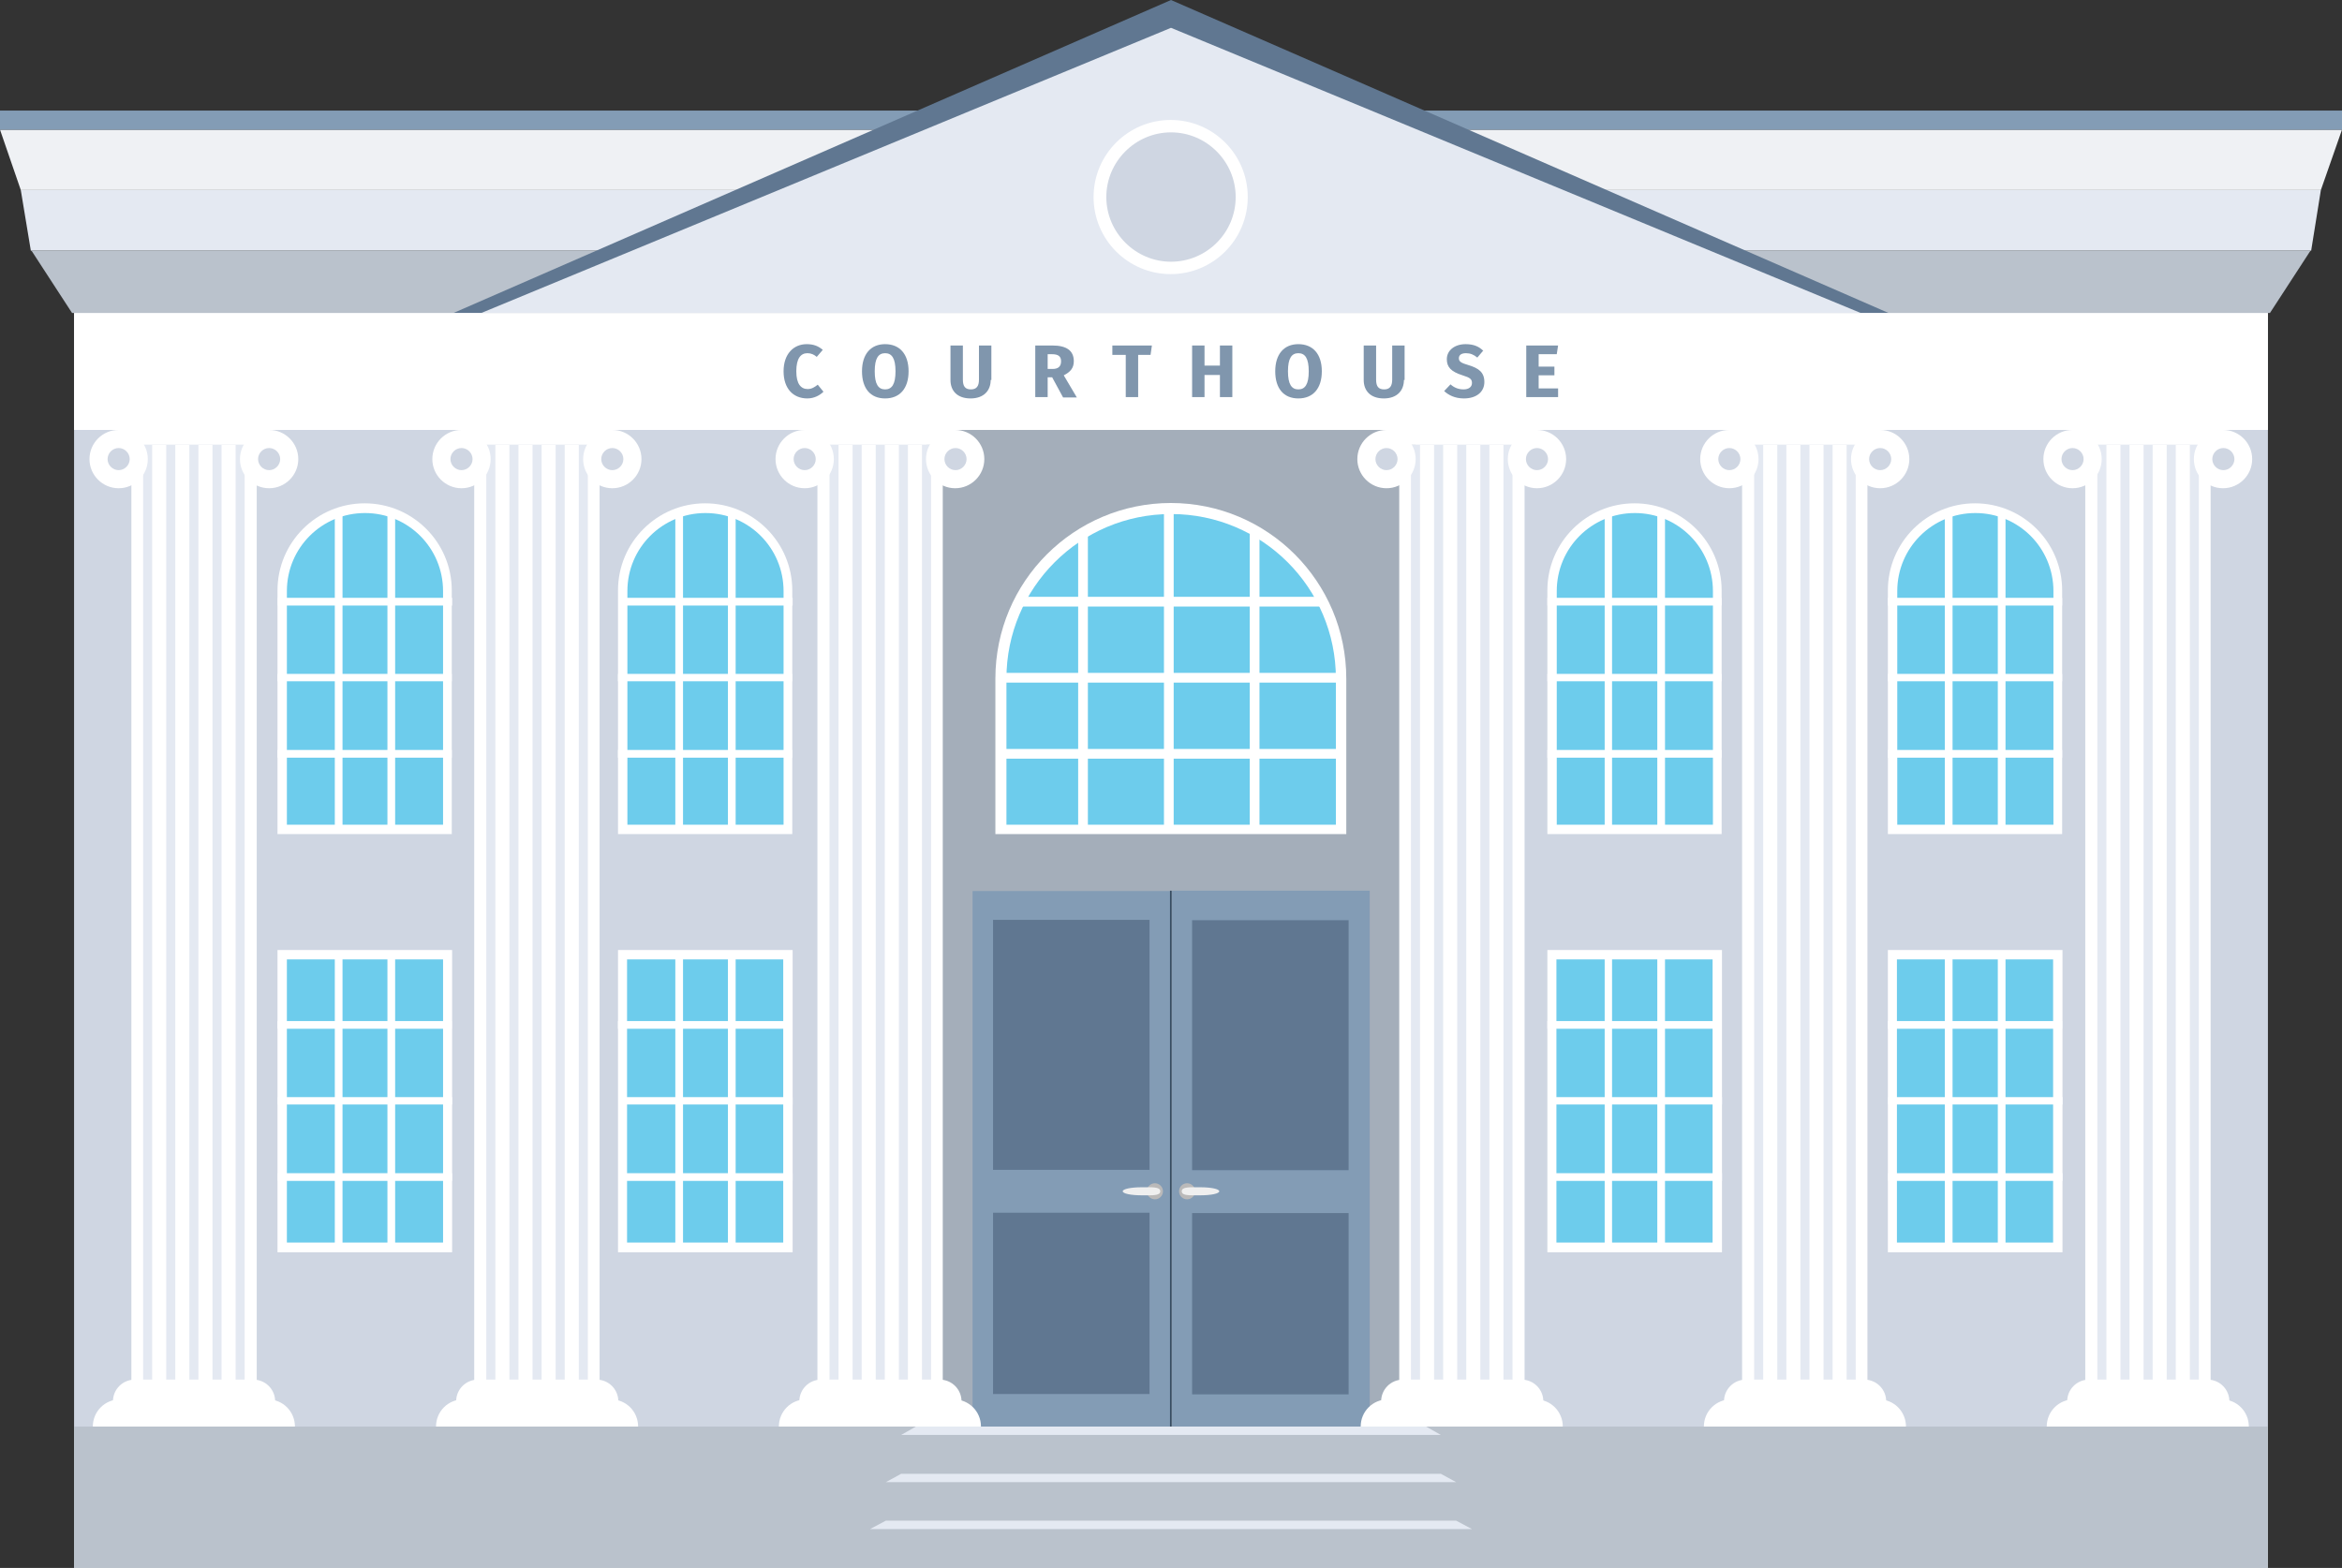 <?xml version="1.0" encoding="UTF-8"?>
<svg id="_腩開x5F_1" data-name="‘腩開x5F 1" xmlns="http://www.w3.org/2000/svg" viewBox="0 0 69.88 46.79">
  <rect x="0" y="0" width="69.88" height="46.79" fill="#333333" stroke="none"/>
  <defs>
    <style>
      .cls-1 {
        fill: #354b60;
      }

      .cls-2 {
        fill: #fff;
      }

      .cls-3 {
        fill: #8096ad;
      }

      .cls-4 {
        fill: #a4aeba;
      }

      .cls-5 {
        fill: #bab9b9;
      }

      .cls-6 {
        fill: #eff1f4;
      }

      .cls-7 {
        fill: #e4e9f2;
      }

      .cls-8 {
        fill: #607791;
      }

      .cls-9 {
        fill: #bac2cc;
      }

      .cls-10 {
        fill: #839cb5;
      }

      .cls-11 {
        fill: #cfd6e2;
      }

      .cls-12 {
        fill: #efefef;
      }

      .cls-13 {
        fill: #6dccec;
      }
    </style>
  </defs>
  <rect class="cls-11" x="2.21" y="9.34" width="65.46" height="37.45"/>
  <polygon class="cls-7" points="69.25 5.67 .62 5.67 .92 7.48 68.96 7.48 69.25 5.67"/>
  <polygon class="cls-6" points="69.88 3.87 0 3.87 .62 5.67 69.25 5.67 69.88 3.87"/>
  <polygon class="cls-9" points="67.73 9.34 2.15 9.34 .94 7.48 68.94 7.48 67.73 9.34"/>
  <rect class="cls-10" y="3.3" width="69.88" height=".57"/>
  <polygon class="cls-8" points="34.94 0 13.53 9.34 56.35 9.34 34.94 0"/>
  <polygon class="cls-7" points="34.94 .83 14.36 9.34 55.52 9.34 34.94 .83"/>
  <rect class="cls-9" x="2.21" y="42.57" width="65.46" height="4.22"/>
  <rect class="cls-4" x="27.64" y="12.45" width="14.6" height="30.12"/>
  <g>
    <rect class="cls-10" x="34.96" y="26.59" width="5.9" height="15.99" transform="translate(75.83 69.16) rotate(180)"/>
    <rect class="cls-8" x="35.58" y="27.45" width="4.67" height="7.46" transform="translate(75.82 62.37) rotate(180)"/>
    <rect class="cls-8" x="35.58" y="36.19" width="4.67" height="5.41" transform="translate(75.82 77.8) rotate(180)"/>
    <circle class="cls-5" cx="35.42" cy="35.55" r=".24"/>
    <path class="cls-12" d="m35.26,35.55c0-.14.25-.12.56-.12s.56.05.56.12-.25.12-.56.12-.56.02-.56-.12Z"/>
    <rect class="cls-10" x="29.02" y="26.59" width="5.9" height="15.99"/>
    <rect class="cls-1" x="34.92" y="26.59" width=".05" height="15.99" transform="translate(69.88 69.16) rotate(180)"/>
    <rect class="cls-8" x="29.63" y="27.45" width="4.67" height="7.46"/>
    <rect class="cls-8" x="29.63" y="36.19" width="4.67" height="5.41"/>
    <circle class="cls-5" cx="34.46" cy="35.55" r=".24"/>
    <path class="cls-12" d="m34.62,35.55c0-.14-.25-.12-.56-.12s-.56.05-.56.12.25.12.56.12.56.02.56-.12Z"/>
  </g>
  <g>
    <rect class="cls-2" x="14.15" y="13.27" width="3.74" height="29.19"/>
    <g>
      <rect class="cls-7" x="14.51" y="13.27" width=".27" height="29.19"/>
      <rect class="cls-7" x="15.2" y="13.27" width=".27" height="29.19"/>
      <rect class="cls-7" x="15.89" y="13.27" width=".27" height="29.19"/>
      <rect class="cls-7" x="16.58" y="13.27" width=".27" height="29.19"/>
      <rect class="cls-7" x="17.27" y="13.27" width=".27" height="29.19"/>
    </g>
    <rect class="cls-2" x="13.78" y="12.83" width="4.5" height=".44"/>
    <path class="cls-2" d="m14.64,13.7c0,.48-.39.87-.87.87s-.87-.39-.87-.87.39-.87.87-.87.87.39.87.87Z"/>
    <path class="cls-11" d="m14.1,13.7c0,.18-.15.33-.33.33s-.33-.15-.33-.33.15-.33.33-.33.33.15.33.33Z"/>
    <path class="cls-2" d="m19.14,13.7c0,.48-.39.87-.87.87s-.87-.39-.87-.87.39-.87.87-.87.87.39.87.87Z"/>
    <path class="cls-11" d="m18.6,13.7c0,.18-.15.33-.33.33s-.33-.15-.33-.33.15-.33.33-.33.33.15.33.33Z"/>
    <path class="cls-2" d="m18.44,41.82h-4.83c0-.36.29-.65.65-.65h3.54c.36,0,.65.29.65.65h0Z"/>
    <path class="cls-2" d="m19.04,42.57h-6.03c0-.45.36-.81.81-.81h4.41c.45,0,.81.36.81.81h0Z"/>
  </g>
  <g>
    <rect class="cls-2" x="3.92" y="13.27" width="3.74" height="29.19"/>
    <g>
      <rect class="cls-7" x="4.27" y="13.27" width=".27" height="29.19"/>
      <rect class="cls-7" x="4.96" y="13.27" width=".27" height="29.19"/>
      <rect class="cls-7" x="5.65" y="13.27" width=".27" height="29.19"/>
      <rect class="cls-7" x="6.34" y="13.27" width=".27" height="29.19"/>
      <rect class="cls-7" x="7.03" y="13.27" width=".27" height="29.19"/>
    </g>
    <rect class="cls-2" x="3.54" y="12.83" width="4.5" height=".44"/>
    <path class="cls-2" d="m4.41,13.7c0,.48-.39.87-.87.87s-.87-.39-.87-.87.39-.87.87-.87.87.39.87.87Z"/>
    <path class="cls-11" d="m3.87,13.7c0,.18-.15.33-.33.33s-.33-.15-.33-.33.15-.33.33-.33.33.15.33.33Z"/>
    <path class="cls-2" d="m8.9,13.7c0,.48-.39.87-.87.87s-.87-.39-.87-.87.39-.87.87-.87.87.39.87.87Z"/>
    <path class="cls-11" d="m8.36,13.7c0,.18-.15.33-.33.33s-.33-.15-.33-.33.15-.33.33-.33.33.15.33.33Z"/>
    <path class="cls-2" d="m8.21,41.82H3.37c0-.36.29-.65.65-.65h3.54c.36,0,.65.29.65.65h0Z"/>
    <path class="cls-2" d="m8.8,42.57H2.77c0-.45.36-.81.81-.81h4.41c.45,0,.81.36.81.81h0Z"/>
  </g>
  <g>
    <rect class="cls-2" x="24.39" y="13.27" width="3.74" height="29.19"/>
    <g>
      <rect class="cls-7" x="24.75" y="13.27" width=".27" height="29.19"/>
      <rect class="cls-7" x="25.44" y="13.27" width=".27" height="29.19"/>
      <rect class="cls-7" x="26.13" y="13.27" width=".27" height="29.19"/>
      <rect class="cls-7" x="26.82" y="13.27" width=".27" height="29.19"/>
      <rect class="cls-7" x="27.51" y="13.27" width=".27" height="29.19"/>
    </g>
    <rect class="cls-2" x="24.01" y="12.83" width="4.5" height=".44"/>
    <path class="cls-2" d="m24.88,13.7c0,.48-.39.87-.87.87s-.87-.39-.87-.87.39-.87.87-.87.87.39.87.87Z"/>
    <path class="cls-11" d="m24.34,13.7c0,.18-.15.33-.33.33s-.33-.15-.33-.33.15-.33.33-.33.33.15.33.33Z"/>
    <path class="cls-2" d="m29.37,13.7c0,.48-.39.87-.87.87s-.87-.39-.87-.87.39-.87.87-.87.87.39.87.87Z"/>
    <path class="cls-11" d="m28.84,13.7c0,.18-.15.33-.33.33s-.33-.15-.33-.33.15-.33.33-.33.33.15.33.33Z"/>
    <path class="cls-2" d="m28.68,41.82h-4.83c0-.36.29-.65.65-.65h3.54c.36,0,.65.29.65.65h0Z"/>
    <path class="cls-2" d="m29.27,42.57h-6.03c0-.45.36-.81.81-.81h4.41c.45,0,.81.36.81.81h0Z"/>
  </g>
  <g>
    <rect class="cls-2" x="51.98" y="13.27" width="3.74" height="29.19"/>
    <g>
      <rect class="cls-7" x="52.34" y="13.27" width=".27" height="29.19"/>
      <rect class="cls-7" x="53.03" y="13.27" width=".27" height="29.19"/>
      <rect class="cls-7" x="53.72" y="13.27" width=".27" height="29.19"/>
      <rect class="cls-7" x="54.41" y="13.27" width=".27" height="29.19"/>
      <rect class="cls-7" x="55.1" y="13.27" width=".27" height="29.19"/>
    </g>
    <rect class="cls-2" x="51.61" y="12.83" width="4.5" height=".44"/>
    <path class="cls-2" d="m52.47,13.7c0,.48-.39.87-.87.87s-.87-.39-.87-.87.39-.87.87-.87.87.39.87.87Z"/>
    <path class="cls-11" d="m51.93,13.7c0,.18-.15.33-.33.33s-.33-.15-.33-.33.15-.33.33-.33.33.15.33.33Z"/>
    <path class="cls-2" d="m56.97,13.7c0,.48-.39.87-.87.87s-.87-.39-.87-.87.39-.87.87-.87.87.39.87.87Z"/>
    <path class="cls-11" d="m56.43,13.7c0,.18-.15.33-.33.33s-.33-.15-.33-.33.15-.33.33-.33.33.15.33.33Z"/>
    <path class="cls-2" d="m56.27,41.82h-4.83c0-.36.29-.65.65-.65h3.54c.36,0,.65.29.65.65h0Z"/>
    <path class="cls-2" d="m56.87,42.57h-6.03c0-.45.36-.81.81-.81h4.41c.45,0,.81.36.81.81h0Z"/>
  </g>
  <g>
    <rect class="cls-2" x="41.75" y="13.27" width="3.74" height="29.19"/>
    <g>
      <rect class="cls-7" x="42.1" y="13.27" width=".27" height="29.19"/>
      <rect class="cls-7" x="42.79" y="13.27" width=".27" height="29.19"/>
      <rect class="cls-7" x="43.48" y="13.27" width=".27" height="29.19"/>
      <rect class="cls-7" x="44.17" y="13.27" width=".27" height="29.19"/>
      <rect class="cls-7" x="44.86" y="13.27" width=".27" height="29.19"/>
    </g>
    <rect class="cls-2" x="41.37" y="12.83" width="4.5" height=".44"/>
    <path class="cls-2" d="m42.24,13.7c0,.48-.39.87-.87.87s-.87-.39-.87-.87.39-.87.87-.87.87.39.87.87Z"/>
    <path class="cls-11" d="m41.7,13.7c0,.18-.15.33-.33.33s-.33-.15-.33-.33.15-.33.33-.33.33.15.33.33Z"/>
    <path class="cls-2" d="m46.73,13.7c0,.48-.39.87-.87.87s-.87-.39-.87-.87.39-.87.87-.87.87.39.87.87Z"/>
    <path class="cls-11" d="m46.19,13.7c0,.18-.15.33-.33.33s-.33-.15-.33-.33.15-.33.33-.33.33.15.33.33Z"/>
    <path class="cls-2" d="m46.04,41.82h-4.83c0-.36.29-.65.65-.65h3.54c.36,0,.65.29.65.65h0Z"/>
    <path class="cls-2" d="m46.63,42.57h-6.03c0-.45.36-.81.81-.81h4.41c.45,0,.81.36.81.81h0Z"/>
  </g>
  <g>
    <rect class="cls-2" x="62.22" y="13.27" width="3.74" height="29.19"/>
    <g>
      <rect class="cls-7" x="62.58" y="13.27" width=".27" height="29.19"/>
      <rect class="cls-7" x="63.27" y="13.27" width=".27" height="29.19"/>
      <rect class="cls-7" x="63.96" y="13.27" width=".27" height="29.19"/>
      <rect class="cls-7" x="64.65" y="13.27" width=".27" height="29.19"/>
      <rect class="cls-7" x="65.34" y="13.27" width=".27" height="29.19"/>
    </g>
    <rect class="cls-2" x="61.84" y="12.83" width="4.5" height=".44"/>
    <path class="cls-2" d="m62.71,13.7c0,.48-.39.87-.87.87s-.87-.39-.87-.87.39-.87.87-.87.87.39.87.87Z"/>
    <path class="cls-11" d="m62.17,13.7c0,.18-.15.33-.33.33s-.33-.15-.33-.33.15-.33.33-.33.33.15.33.33Z"/>
    <path class="cls-2" d="m67.2,13.7c0,.48-.39.87-.87.87s-.87-.39-.87-.87.39-.87.87-.87.87.39.87.87Z"/>
    <path class="cls-11" d="m66.67,13.7c0,.18-.15.33-.33.33s-.33-.15-.33-.33.15-.33.33-.33.33.15.33.33Z"/>
    <path class="cls-2" d="m66.51,41.82h-4.83c0-.36.29-.65.65-.65h3.54c.36,0,.65.29.65.65h0Z"/>
    <path class="cls-2" d="m67.1,42.57h-6.03c0-.45.36-.81.81-.81h4.41c.45,0,.81.36.81.81h0Z"/>
  </g>
  <path class="cls-2" d="m37.23,5.88c0,1.27-1.03,2.3-2.3,2.3s-2.3-1.03-2.3-2.3,1.03-2.3,2.3-2.3,2.3,1.03,2.3,2.3Z"/>
  <path class="cls-11" d="m36.87,5.88c0,1.07-.87,1.93-1.93,1.93s-1.93-.87-1.93-1.93.87-1.93,1.93-1.93,1.93.87,1.93,1.93Z"/>
  <rect class="cls-2" x="2.21" y="9.34" width="65.46" height="3.49"/>
  <g>
    <path class="cls-3" d="m24.55,10.44l-.18.21c-.08-.07-.17-.11-.28-.11-.2,0-.33.16-.33.54s.14.53.34.53c.12,0,.21-.06.3-.13l.17.21c-.1.1-.27.2-.48.2-.42,0-.71-.29-.71-.81s.3-.81.69-.81c.21,0,.35.06.48.17Z"/>
    <path class="cls-3" d="m27.11,11.08c0,.51-.26.81-.7.81s-.69-.3-.69-.81.26-.81.69-.81.7.29.7.81Zm-1.01,0c0,.39.11.54.31.54s.31-.15.31-.54-.11-.54-.31-.54-.31.15-.31.54Z"/>
    <path class="cls-3" d="m29.56,11.34c0,.31-.2.55-.6.55s-.6-.23-.6-.55v-1.03h.37v1.02c0,.2.07.29.24.29s.24-.1.24-.29v-1.02h.37v1.03Z"/>
    <path class="cls-3" d="m31.4,11.26h-.14v.59h-.37v-1.54h.51c.42,0,.64.15.64.47,0,.2-.1.32-.3.42l.39.66h-.41l-.32-.59Zm-.14-.25h.15c.16,0,.25-.07.25-.23,0-.15-.09-.21-.27-.21h-.13v.45Z"/>
    <path class="cls-3" d="m34.34,10.59h-.38v1.26h-.37v-1.26h-.4v-.28h1.18l-.04.28Z"/>
    <path class="cls-3" d="m36.4,11.19h-.46v.66h-.37v-1.54h.37v.6h.46v-.6h.37v1.54h-.37v-.66Z"/>
    <path class="cls-3" d="m39.44,11.08c0,.51-.26.81-.7.81s-.69-.3-.69-.81.26-.81.69-.81.7.29.7.81Zm-1.01,0c0,.39.11.54.31.54s.31-.15.31-.54-.11-.54-.31-.54-.31.15-.31.54Z"/>
    <path class="cls-3" d="m41.89,11.34c0,.31-.2.55-.6.55s-.6-.23-.6-.55v-1.03h.37v1.02c0,.2.07.29.24.29s.24-.1.24-.29v-1.02h.37v1.03Z"/>
    <path class="cls-3" d="m44.25,10.47l-.17.2c-.11-.09-.21-.13-.34-.13s-.21.05-.21.15.06.14.3.21c.29.09.46.21.46.5s-.23.49-.61.49c-.27,0-.46-.1-.59-.22l.19-.2c.11.1.24.15.39.15s.25-.07.25-.19-.06-.16-.28-.23c-.35-.11-.47-.25-.47-.48,0-.27.24-.45.56-.45.24,0,.4.07.53.2Z"/>
    <path class="cls-3" d="m46.45,10.57h-.54v.37h.47v.26h-.47v.39h.58v.26h-.95v-1.54h.95l-.04.26Z"/>
  </g>
  <g>
    <path class="cls-2" d="m13.49,24.89h-5.21v-7.27c0-1.44,1.17-2.6,2.6-2.6h0c1.44,0,2.6,1.17,2.6,2.6v7.27Z"/>
    <path class="cls-13" d="m13.22,24.61h-4.66v-6.97c0-1.29,1.04-2.33,2.33-2.33h0c1.29,0,2.33,1.04,2.33,2.33v6.97Z"/>
    <rect class="cls-2" x="9.99" y="15.31" width=".23" height="9.45"/>
    <rect class="cls-2" x="11.56" y="15.31" width=".23" height="9.45"/>
    <rect class="cls-2" x="10.77" y="15.36" width=".23" height="5.2" transform="translate(28.85 7.07) rotate(90)"/>
    <rect class="cls-2" x="10.77" y="17.63" width=".22" height="5.2" transform="translate(31.11 9.34) rotate(90)"/>
    <rect class="cls-2" x="10.77" y="19.9" width=".23" height="5.2" transform="translate(33.38 11.61) rotate(90)"/>
  </g>
  <g>
    <rect class="cls-2" x="8.28" y="28.35" width="5.21" height="9.02"/>
    <rect class="cls-13" x="8.56" y="28.63" width="4.66" height="8.45"/>
    <rect class="cls-2" x="9.99" y="28.53" width=".23" height="8.65"/>
    <rect class="cls-2" x="11.56" y="28.53" width=".23" height="8.65"/>
    <g>
      <rect class="cls-2" x="10.77" y="27.99" width=".23" height="5.2" transform="translate(41.47 19.7) rotate(90)"/>
      <rect class="cls-2" x="10.77" y="30.25" width=".22" height="5.2" transform="translate(43.74 21.97) rotate(90)"/>
      <rect class="cls-2" x="10.77" y="32.52" width=".23" height="5.2" transform="translate(46.01 24.24) rotate(90)"/>
    </g>
  </g>
  <g>
    <path class="cls-2" d="m23.65,24.89h-5.21v-7.27c0-1.44,1.17-2.6,2.6-2.6h0c1.44,0,2.6,1.17,2.6,2.6v7.27Z"/>
    <path class="cls-13" d="m23.38,24.61h-4.66v-6.97c0-1.29,1.04-2.33,2.33-2.33h0c1.29,0,2.33,1.04,2.33,2.33v6.97Z"/>
    <rect class="cls-2" x="20.15" y="15.31" width=".23" height="9.45"/>
    <rect class="cls-2" x="21.72" y="15.31" width=".23" height="9.45"/>
    <rect class="cls-2" x="20.93" y="15.36" width=".23" height="5.2" transform="translate(39.01 -3.09) rotate(90)"/>
    <rect class="cls-2" x="20.93" y="17.63" width=".22" height="5.2" transform="translate(41.27 -.82) rotate(90)"/>
    <rect class="cls-2" x="20.93" y="19.9" width=".23" height="5.2" transform="translate(43.54 1.45) rotate(90)"/>
  </g>
  <g>
    <rect class="cls-2" x="18.44" y="28.35" width="5.21" height="9.02"/>
    <rect class="cls-13" x="18.71" y="28.63" width="4.66" height="8.45"/>
    <rect class="cls-2" x="20.15" y="28.53" width=".23" height="8.65"/>
    <rect class="cls-2" x="21.72" y="28.53" width=".23" height="8.65"/>
    <g>
      <rect class="cls-2" x="20.93" y="27.99" width=".23" height="5.2" transform="translate(51.63 9.54) rotate(90)"/>
      <rect class="cls-2" x="20.93" y="30.25" width=".22" height="5.2" transform="translate(53.9 11.81) rotate(90)"/>
      <rect class="cls-2" x="20.93" y="32.52" width=".23" height="5.2" transform="translate(56.17 14.08) rotate(90)"/>
    </g>
  </g>
  <g>
    <path class="cls-2" d="m51.38,24.89h-5.21v-7.27c0-1.44,1.17-2.6,2.6-2.6h0c1.44,0,2.6,1.17,2.6,2.6v7.27Z"/>
    <path class="cls-13" d="m51.11,24.61h-4.66v-6.97c0-1.29,1.04-2.33,2.33-2.33h0c1.29,0,2.33,1.04,2.33,2.33v6.97Z"/>
    <rect class="cls-2" x="47.88" y="15.31" width=".22" height="9.45"/>
    <rect class="cls-2" x="49.45" y="15.31" width=".23" height="9.45"/>
    <rect class="cls-2" x="48.66" y="15.36" width=".23" height="5.2" transform="translate(66.73 -30.82) rotate(90)"/>
    <rect class="cls-2" x="48.66" y="17.63" width=".22" height="5.2" transform="translate(69 -28.55) rotate(90)"/>
    <rect class="cls-2" x="48.66" y="19.9" width=".23" height="5.2" transform="translate(71.27 -26.28) rotate(90)"/>
  </g>
  <g>
    <rect class="cls-2" x="46.17" y="28.35" width="5.21" height="9.02"/>
    <rect class="cls-13" x="46.44" y="28.63" width="4.66" height="8.45"/>
    <rect class="cls-2" x="47.88" y="28.53" width=".22" height="8.65"/>
    <rect class="cls-2" x="49.45" y="28.53" width=".23" height="8.65"/>
    <g>
      <rect class="cls-2" x="48.66" y="27.99" width=".23" height="5.2" transform="translate(79.36 -18.19) rotate(90)"/>
      <rect class="cls-2" x="48.66" y="30.25" width=".22" height="5.2" transform="translate(81.63 -15.92) rotate(90)"/>
      <rect class="cls-2" x="48.66" y="32.52" width=".23" height="5.2" transform="translate(83.9 -13.65) rotate(90)"/>
    </g>
  </g>
  <g>
    <path class="cls-2" d="m61.54,24.89h-5.21v-7.27c0-1.44,1.17-2.6,2.6-2.6h0c1.44,0,2.6,1.17,2.6,2.6v7.27Z"/>
    <path class="cls-13" d="m61.27,24.61h-4.66v-6.97c0-1.29,1.04-2.33,2.33-2.33h0c1.29,0,2.33,1.04,2.33,2.33v6.97Z"/>
    <rect class="cls-2" x="58.03" y="15.31" width=".23" height="9.45"/>
    <rect class="cls-2" x="59.61" y="15.31" width=".23" height="9.45"/>
    <rect class="cls-2" x="58.82" y="15.36" width=".23" height="5.2" transform="translate(76.89 -40.98) rotate(90)"/>
    <rect class="cls-2" x="58.82" y="17.63" width=".22" height="5.2" transform="translate(79.16 -38.71) rotate(90)"/>
    <rect class="cls-2" x="58.82" y="19.9" width=".23" height="5.2" transform="translate(81.43 -36.44) rotate(90)"/>
  </g>
  <g>
    <rect class="cls-2" x="56.33" y="28.35" width="5.21" height="9.02"/>
    <rect class="cls-13" x="56.6" y="28.63" width="4.66" height="8.45"/>
    <rect class="cls-2" x="58.03" y="28.53" width=".23" height="8.65"/>
    <rect class="cls-2" x="59.61" y="28.53" width=".23" height="8.65"/>
    <g>
      <rect class="cls-2" x="58.82" y="27.99" width=".23" height="5.2" transform="translate(89.52 -28.35) rotate(90)"/>
      <rect class="cls-2" x="58.82" y="30.25" width=".22" height="5.2" transform="translate(91.79 -26.08) rotate(90)"/>
      <rect class="cls-2" x="58.82" y="32.52" width=".23" height="5.2" transform="translate(94.06 -23.81) rotate(90)"/>
    </g>
  </g>
  <g>
    <rect class="cls-9" x="25.96" y="45.63" width="17.95" height="1.15"/>
    <rect class="cls-9" x="26.43" y="44.23" width="17.02" height="1.15"/>
    <polygon class="cls-7" points="43.92 45.63 25.96 45.63 26.43 45.38 43.45 45.38 43.92 45.63"/>
    <polygon class="cls-7" points="43.45 44.23 26.43 44.23 26.89 43.98 42.99 43.98 43.45 44.23"/>
    <rect class="cls-9" x="26.89" y="42.82" width="16.1" height="1.15"/>
    <polygon class="cls-7" points="42.99 42.82 26.89 42.82 27.33 42.57 42.55 42.57 42.99 42.82"/>
  </g>
  <g>
    <path class="cls-2" d="m34.94,15.01c-2.89,0-5.24,2.34-5.24,5.24v4.64h10.47v-4.64c0-2.89-2.34-5.24-5.24-5.24h0Z"/>
    <path class="cls-13" d="m34.94,15.34c-2.71,0-4.91,2.2-4.91,4.91v4.36h9.83v-4.36c0-2.71-2.2-4.91-4.91-4.91Z"/>
    <rect class="cls-2" x="32.17" y="15.85" width=".29" height="8.85"/>
    <rect class="cls-2" x="34.73" y="15.17" width=".29" height="9.54"/>
    <rect class="cls-2" x="34.79" y="13.37" width=".29" height="9.18" transform="translate(52.9 -16.98) rotate(90)"/>
    <rect class="cls-2" x="34.79" y="15.2" width=".29" height="10.06" transform="translate(55.17 -14.71) rotate(90)"/>
    <rect class="cls-2" x="34.79" y="17.47" width=".29" height="10.06" transform="translate(57.44 -12.44) rotate(90)"/>
    <rect class="cls-2" x="37.29" y="15.85" width=".29" height="8.85"/>
  </g>
</svg>